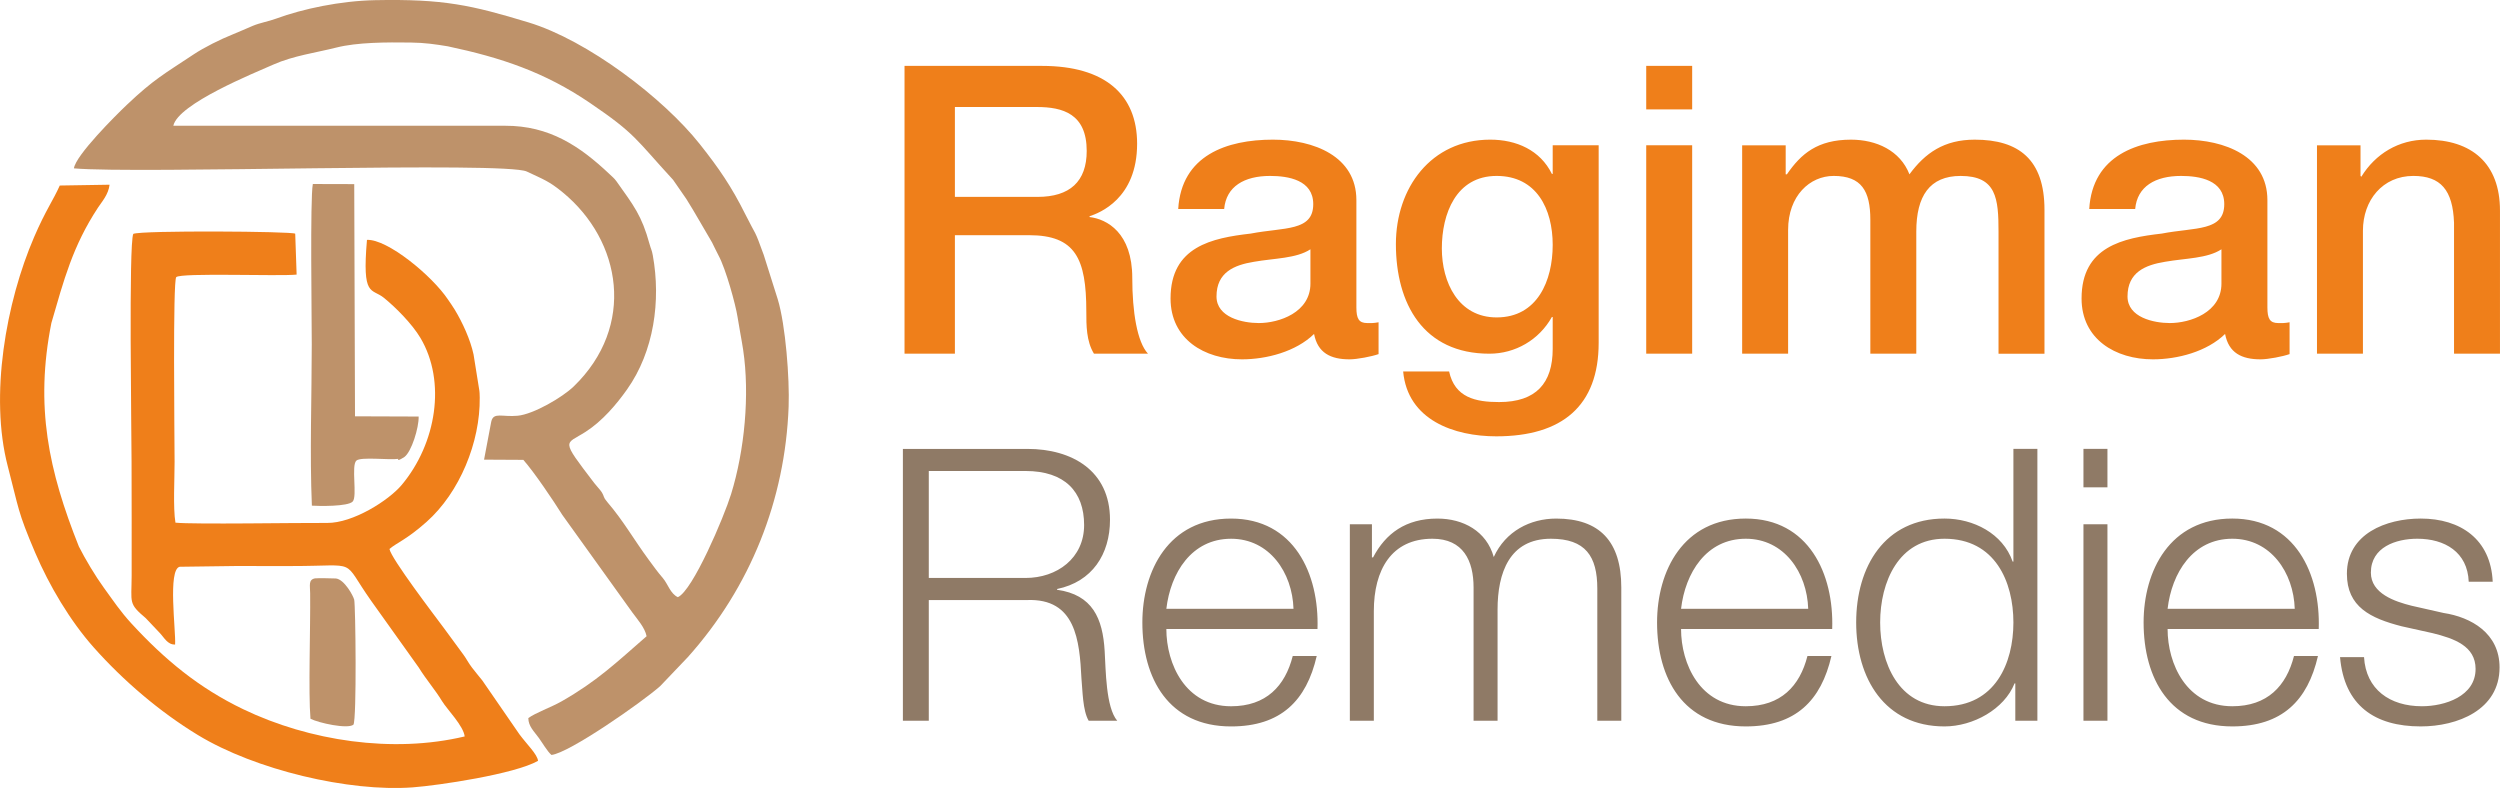 <?xml version="1.0" encoding="UTF-8"?>
<!DOCTYPE svg PUBLIC "-//W3C//DTD SVG 1.1//EN" "http://www.w3.org/Graphics/SVG/1.1/DTD/svg11.dtd">
<!-- Creator: 8Designs Studio, Mumbai -->
<svg xmlns="http://www.w3.org/2000/svg" xml:space="preserve" width="52.509mm" height="16.551mm" version="1.1" style="shape-rendering:geometricPrecision; text-rendering:geometricPrecision; image-rendering:optimizeQuality; fill-rule:evenodd; clip-rule:evenodd"
viewBox="0 0 3243.09 1022.25"
 xmlns:xlink="http://www.w3.org/1999/xlink"
 xmlns:xodm="https://www.8designs.com">
 <defs>
  <style type="text/css">
   <![CDATA[
    .fil2 {fill:#EF7F1A}
    .fil3 {fill:#BE926A}
    .fil0 {fill:#EF7F1A;fill-rule:nonzero}
    .fil1 {fill:#8F7A66;fill-rule:nonzero}
   ]]>
  </style>
 </defs>
 <g id="Layer_x0020_1">
  <path class="fil0" d="M1173.36 458.84l65.36 0 0 -153.74 96.22 0c60.14,0 74.26,30.33 74.26,98.83 0,18.3 0,38.69 9.93,54.91l70.08 0c-14.12,-15.16 -20.39,-54.38 -20.39,-98.31 0,-58.57 -32.94,-76.35 -55.43,-78.96l0 -1.04c12.55,-4.19 61.71,-22.49 61.71,-94.13 0,-63.27 -41.31,-100.92 -123.41,-100.92l-178.31 0 0 373.36zm65.36 -320.03l106.15 0c33.99,0 64.84,8.89 64.84,56.99 0,39.74 -21.96,59.62 -63.79,59.62l-107.2 0 0 -116.61zm520.83 120.79c0,-57 -55.43,-78.44 -108.24,-78.44 -60.14,0 -118.71,20.39 -122.89,89.94l59.61 0c2.61,-29.29 26.14,-42.88 59.61,-42.88 23.53,0 55.95,5.23 55.95,36.61 0,35.56 -37.65,29.81 -81.05,38.17 -50.2,5.76 -104.06,16.74 -104.06,84.19 0,52.81 43.93,78.96 92.56,78.96 31.9,0 70.08,-9.93 93.61,-32.94 4.71,24.58 21.44,32.94 46.01,32.94 9.94,0 28.76,-3.66 37.66,-6.79l0 -41.31c-3.14,0.52 -5.76,1.04 -8.37,1.04l-6.28 0c-10.98,0 -14.12,-5.75 -14.12,-20.39l0 -139.09zm-59.61 108.24c0,37.65 -40.79,51.24 -66.94,51.24 -20.91,0 -54.91,-7.32 -54.91,-34.51 0,-31.38 23.01,-40.79 48.63,-44.97 26.67,-4.71 54.91,-4.18 73.21,-16.21l0 44.45zm373.89 -179.36l-59.61 0 0 37.13 -1.05 0c-15.16,-30.86 -46.01,-44.45 -80.01,-44.45 -76.87,0 -122.36,62.75 -122.36,135.44 0,77.39 35.56,142.23 121.32,142.23 33.47,0 64.32,-17.78 81.05,-47.59l1.05 0 0 41.31c0,44.45 -21.44,69.03 -69.55,69.03 -30.33,0 -57.52,-5.75 -64.84,-39.74l-59.61 0c5.76,63.28 66.41,84.19 120.79,84.19 85.76,0 132.83,-39.74 132.83,-121.32l0 -256.23zm-132.3 223.29c-49.68,0 -71.12,-45.49 -71.12,-89.42 0,-44.97 18.31,-94.13 71.12,-94.13 51.77,0 72.69,42.88 72.69,89.42 0,46.54 -19.88,94.13 -72.69,94.13zm194.01 -269.83l59.61 0 0 -56.48 -59.61 0 0 56.48zm0 316.89l59.61 0 0 -270.35 -59.61 0 0 270.35zm124.46 0l59.61 0 0 -160.54c0,-44.44 28.24,-70.07 59.09,-70.07 36.08,0 47.59,19.35 47.59,57l0 173.61 59.61 0 0 -158.44c0,-46.02 17.26,-72.16 57.53,-72.16 46.54,0 49.15,29.28 49.15,72.69l0 157.92 59.61 0 0 -186.68c0,-65.36 -33.46,-90.99 -90.46,-90.99 -39.74,0 -64.32,17.26 -84.71,44.97 -12.03,-30.85 -42.88,-44.97 -75.83,-44.97 -43.4,0 -64.84,18.3 -83.14,44.97l-1.57 0 0 -37.65 -56.48 0 0 270.35zm681.37 -199.23c0,-57 -55.43,-78.44 -108.24,-78.44 -60.14,0 -118.71,20.39 -122.89,89.94l59.61 0c2.61,-29.29 26.14,-42.88 59.61,-42.88 23.53,0 55.95,5.23 55.95,36.61 0,35.56 -37.65,29.81 -81.05,38.17 -50.2,5.76 -104.06,16.74 -104.06,84.19 0,52.81 43.93,78.96 92.56,78.96 31.9,0 70.08,-9.93 93.61,-32.94 4.71,24.58 21.44,32.94 46.01,32.94 9.94,0 28.76,-3.66 37.66,-6.79l0 -41.31c-3.14,0.52 -5.76,1.04 -8.37,1.04l-6.28 0c-10.98,0 -14.12,-5.75 -14.12,-20.39l0 -139.09zm-59.61 108.24c0,37.65 -40.79,51.24 -66.94,51.24 -20.91,0 -54.91,-7.32 -54.91,-34.51 0,-31.38 23.01,-40.79 48.63,-44.97 26.67,-4.71 54.91,-4.18 73.21,-16.21l0 44.45zm123.93 90.99l59.61 0 0 -159.49c0,-39.74 25.63,-71.12 65.36,-71.12 35.56,0 51.25,18.3 52.82,60.66l0 169.95 59.61 0 0 -185.64c0,-61.18 -36.61,-92.03 -95.69,-92.03 -35.56,0 -65.89,18.3 -84.19,48.11l-1.04 -1.04 0 -39.74 -56.48 0 0 270.35z"/>
  <path class="fil1" d="M1204.85 611l125.45 0c50.87,0 76.05,26.67 76.05,70.13 0,42.96 -35.06,68.64 -76.05,68.64l-125.45 0 0 -138.77zm-33.59 323.98l33.59 0 0 -156.56 127.42 0c63.21,-2.46 68.15,52.36 70.62,101.74 1.48,14.82 1.48,41.49 9.38,54.82l37.04 0c-14.82,-17.29 -14.82,-66.18 -16.3,-90.38 -2.46,-42.47 -15.8,-73.1 -61.73,-79.52l0 -0.99c45.44,-9.38 68.65,-44.94 68.65,-89.88 0,-63.71 -49.39,-91.86 -107.17,-91.86l-161.5 0 0 352.62zm341.77 -145.2c5.43,-46.43 32.59,-90.88 83.95,-90.88 49.89,0 79.52,43.96 80.99,90.88l-164.95 0zm196.06 26.17c2.47,-71.61 -30.62,-143.23 -112.11,-143.23 -80.99,0 -115.07,67.66 -115.07,134.83 0,72.6 34.07,134.83 115.07,134.83 64.7,0 97.79,-33.58 111.12,-91.36l-31.11 0c-9.88,39.02 -34.57,65.19 -80.01,65.19 -59.26,0 -83.95,-54.82 -83.95,-100.25l196.06 0zm41.98 119.02l31.12 0 0 -142.24c0,-53.34 22.72,-93.84 76.05,-93.84 40,0 53.34,28.65 53.34,63.22l0 172.85 31.12 0 0 -144.21c0,-47.41 15.31,-91.86 69.14,-91.86 44.94,0 60.25,22.72 60.25,64.7l0 171.38 31.12 0 0 -172.85c0,-59.76 -28.15,-89.39 -84.45,-89.39 -33.58,0 -65.68,16.3 -80.99,49.88 -9.38,-33.58 -39.51,-49.88 -73.09,-49.88 -40.99,0 -67.17,19.26 -83.47,50.37l-1.48 0 0 -42.96 -28.65 0 0 254.84zm429.67 -145.2c5.43,-46.43 32.59,-90.88 83.95,-90.88 49.89,0 79.52,43.96 80.99,90.88l-164.95 0zm196.06 26.17c2.47,-71.61 -30.62,-143.23 -112.11,-143.23 -80.99,0 -115.07,67.66 -115.07,134.83 0,72.6 34.07,134.83 115.07,134.83 64.7,0 97.79,-33.58 111.12,-91.36l-31.11 0c-9.88,39.02 -34.57,65.19 -80.01,65.19 -59.26,0 -83.95,-54.82 -83.95,-100.25l196.06 0zm266.19 -233.6l-31.11 0 0 146.18 -0.99 0c-12.84,-36.54 -50.87,-55.81 -88.41,-55.81 -77.54,0 -114.57,62.23 -114.57,134.83 0,72.6 37.04,134.83 114.57,134.83 37.04,0 77.54,-22.22 90.88,-55.8l0.99 0 0 48.4 28.64 0 0 -352.62zm-203.97 225.2c0,-52.84 24.2,-108.65 83.47,-108.65 65.68,0 89.39,55.81 89.39,108.65 0,52.84 -23.71,108.65 -89.39,108.65 -59.26,0 -83.47,-55.81 -83.47,-108.65zm263.73 -175.32l31.12 0 0 -49.88 -31.12 0 0 49.88zm0 302.75l31.12 0 0 -254.84 -31.12 0 0 254.84zm109.15 -145.2c5.43,-46.43 32.59,-90.88 83.95,-90.88 49.89,0 79.52,43.96 80.99,90.88l-164.95 0zm196.06 26.17c2.47,-71.61 -30.62,-143.23 -112.11,-143.23 -80.99,0 -115.07,67.66 -115.07,134.83 0,72.6 34.07,134.83 115.07,134.83 64.7,0 97.79,-33.58 111.12,-91.36l-31.11 0c-9.88,39.02 -34.57,65.19 -80.01,65.19 -59.26,0 -83.95,-54.82 -83.95,-100.25l196.06 0zm225.7 -61.24c-2.46,-55.31 -41.97,-81.98 -93.34,-81.98 -44.94,0 -95.81,19.76 -95.81,71.61 0,42.97 30.62,57.78 71.12,68.15l40 8.89c28.15,6.92 55.81,16.79 55.81,46.43 0,35.56 -40,48.4 -69.64,48.4 -41.49,0 -72.6,-21.73 -75.07,-63.71l-31.12 0c5.43,62.72 44.94,89.88 104.7,89.88 47.41,0 102.23,-21.23 102.23,-76.55 0,-44.45 -37.04,-65.19 -72.6,-70.62l-41.49 -9.38c-21.73,-5.44 -52.84,-15.8 -52.84,-42.97 0,-33.09 32.6,-43.96 60.26,-43.96 35.56,0 65.19,17.29 66.67,55.81l31.11 0z"/>
  <path class="fil2" d="M602.8 955.35c-93.33,22.28 -201.61,5.89 -287.31,-35.3 -57.51,-27.64 -101.66,-64.15 -144.95,-111.15 -14.27,-15.5 -23.43,-29.37 -36.17,-46.9 -10.53,-14.49 -23.8,-36.62 -32.06,-52.98 -39.39,-98.65 -57.11,-181.79 -35.71,-289.92 16.19,-55.8 27.6,-99.73 60.46,-149.71 5.13,-7.79 13.54,-16.97 15.06,-29.77l-64.6 1.06c-9.01,20.03 -18.31,32.17 -33.18,66.61 -36.56,84.65 -58.16,206.27 -34.28,297.56 14.51,55.46 12.42,57.91 35.59,112.21 18.13,42.5 45.12,88.14 75.75,122.62 38.57,43.43 85.68,83.69 135.31,113.86 74.61,45.35 196.17,73.95 278.47,67.9 33.37,-2.45 132.56,-17.19 162.77,-34.44 -0.86,-8.47 -14.63,-21.53 -24.17,-34.47l-48.13 -69.82c-5.42,-6.7 -9.17,-11.19 -13.36,-16.64 -4.82,-6.29 -7.23,-11.48 -11.08,-16.71 -8.88,-12.05 -16.32,-22.39 -25.42,-34.63 -11.74,-15.8 -68.45,-90.11 -70.58,-102.56 9.44,-8.09 22.1,-12.04 48.01,-35.04 43.15,-38.31 69.83,-103.66 69.09,-161.33 -0.05,-3.93 -0.13,-7.7 -0.88,-11.52l-7.12 -44.41c-4.11,-19.23 -14.37,-41.65 -24.64,-58.5 -3.64,-5.97 -5.28,-7.89 -8.37,-12.54 -20.74,-31.23 -78.91,-78.97 -105.27,-77.63 -6.47,75.47 5.85,61.98 22.2,75.33 15.3,12.48 36.34,33.63 47.18,51.86 33.64,56.6 20.72,136.83 -24.2,190.57 -17.06,20.42 -63.51,49.69 -96.78,49.43 -37.63,-0.29 -172.77,2.07 -196.85,-0.35 -3.24,-19.33 -1.06,-57.64 -1.11,-79.01 -0.08,-33.96 -2.4,-234.67 2.14,-239.5 5.6,-5.96 133.99,-0.88 156.18,-3.31l-1.83 -53.04c-3.26,-3.16 -199.89,-4.48 -210.08,0.23 -6.03,13.43 -2.25,257.89 -2.23,295.61 0.02,49.26 0.3,98.56 0.12,147.8 -0.13,35.73 -4.53,35.78 18.42,55.23l17.89 18.89c5.89,6.09 10.33,15.67 20.05,15.17 1.19,-17.76 -9.79,-97.38 5.98,-100.86l71.16 -0.96c24.64,-0.02 49.27,0 73.9,0.02 89.61,0.07 63.54,-10.94 103.51,45.41l61.52 86.23c9.7,15.74 21.22,28.74 30.36,43.81 6.22,10.24 27.74,31.89 29.23,45.6z"/>
  <g id="_2504782064464">
   <path class="fil3" d="M224.83 163.08c6.3,-28.5 104.84,-68.27 129.87,-79.37 25.84,-11.45 55.23,-15.34 81.58,-22.01 27.26,-6.9 65.02,-6.94 96.63,-6.52 18.45,0.25 31.75,2.24 48.04,4.91 68.84,14.6 125.25,33.28 184.22,73.34 59.67,40.53 58.91,46.53 108,99.9l17.1 24.7c11.43,18.05 22.32,37.98 33.41,56.48 3.29,6.36 5.11,10.84 8.41,16.9 9.51,17.49 22.29,64.21 24.65,79.69 2.02,13.29 5.32,29.57 7.28,42.67 8.71,58.22 1.93,130.44 -15.66,187.3 -9.2,29.73 -49.71,125.15 -69.04,133.6 -9.75,-4.49 -12.83,-16.97 -19.39,-24.67 -7.6,-8.93 -10.85,-13.64 -18.06,-23.39 -19.58,-26.51 -33.03,-50.8 -54.09,-75.34 -6.02,-7.02 -3.07,-6.1 -7.5,-13.17 -1.54,-2.44 -6.93,-8.2 -9.42,-11.47 -44.57,-58.46 -37.93,-49.22 -11.15,-66.49 21.93,-14.14 40.08,-35.73 53.65,-54.86 35.07,-49.48 44.07,-115.21 33.48,-173.91 -1.34,-7.4 -2.27,-7.57 -4.24,-14.74 -10.14,-37.01 -20.23,-49.47 -42.92,-81.43 -2.72,-3.83 -5.68,-6.17 -9.01,-9.33 -38.51,-36.44 -78.17,-62.89 -135.35,-62.74l-430.48 -0.04zm490.52 816.27c22.69,-2.24 117.59,-68.46 141.06,-89.29l35.97 -37.72c81.14,-90.73 126.19,-203.9 130.65,-324.9 1.35,-36.47 -3.99,-105.98 -14.09,-139.13l-18.21 -57.65c-12.85,-35.49 -8.86,-22.6 -23.7,-52.32 -18.28,-36.59 -34.25,-59.84 -59.17,-91.3 -47.43,-59.89 -145.67,-134.73 -222.34,-157.98 -74.06,-22.44 -110.06,-30.6 -198.82,-28.84 -45.14,0.9 -93.92,11.21 -128.43,23.92 -10.07,3.71 -20.6,5.33 -30.31,9.36 -9.95,4.13 -15.92,7.07 -25.77,10.99 -16.24,6.46 -37.48,17.08 -50.77,25.92 -38.4,25.53 -51.79,32.3 -86.98,65.67 -14.28,13.53 -66.18,65.22 -68.59,82.34 83.46,7.36 559.56,-9.12 587.52,4.11 22.07,10.45 28.91,12.5 46.53,26.97 76.8,63.05 94.9,173.77 14.47,251.69 -14.75,14.3 -52.24,36.17 -72.82,38.14 -20,1.91 -31.15,-4.96 -34.17,7.18 -0.16,0.64 -0.27,1.27 -0.41,1.96l-9.04 47.82 50.95 0.28c14.32,16.27 38.79,52.52 50.68,71.56l90.63 126.25c6.71,9.23 16.26,19.6 18.61,30.96 -40.35,35.17 -64.66,58.51 -110.47,84.59 -13.37,7.61 -33.95,14.85 -42.99,21.64 0.12,10.59 7.32,17.05 13.56,25.61 4.87,6.69 11.13,17.66 16.44,22.17z"/>
   <path class="fil3" d="M404.55 655.97c8.84,0.61 47.05,1.32 53.03,-5.42 6.13,-6.91 -2.24,-46.74 4.71,-53.02 5.76,-5.21 42.68,-0.49 54.44,-2.27 0.03,-0.01 -2.96,4.5 7.83,-2.42 9.17,-6.58 18.9,-37.9 18.52,-52.48l-82.57 -0.3 -1 -301.21 -53.72 -0.14c-3.66,19.1 -1.36,174.95 -1.38,207.88 -0.03,68.09 -2.7,142.01 0.14,209.37z"/>
   <path class="fil3" d="M458.47 940.11c4.4,-7.17 2.77,-154.88 0.99,-162.18 -1.22,-5 -12.67,-26.19 -23.66,-27.5 -2.53,-0.3 -25.43,-0.51 -27.27,-0.14 -8.68,1.76 -6.32,9 -6.21,19.5 0.49,44.15 -2.44,128.75 0.41,162.61 10.54,5.47 48.14,13.71 55.74,7.7z"/>
  </g>
 </g>
</svg>

